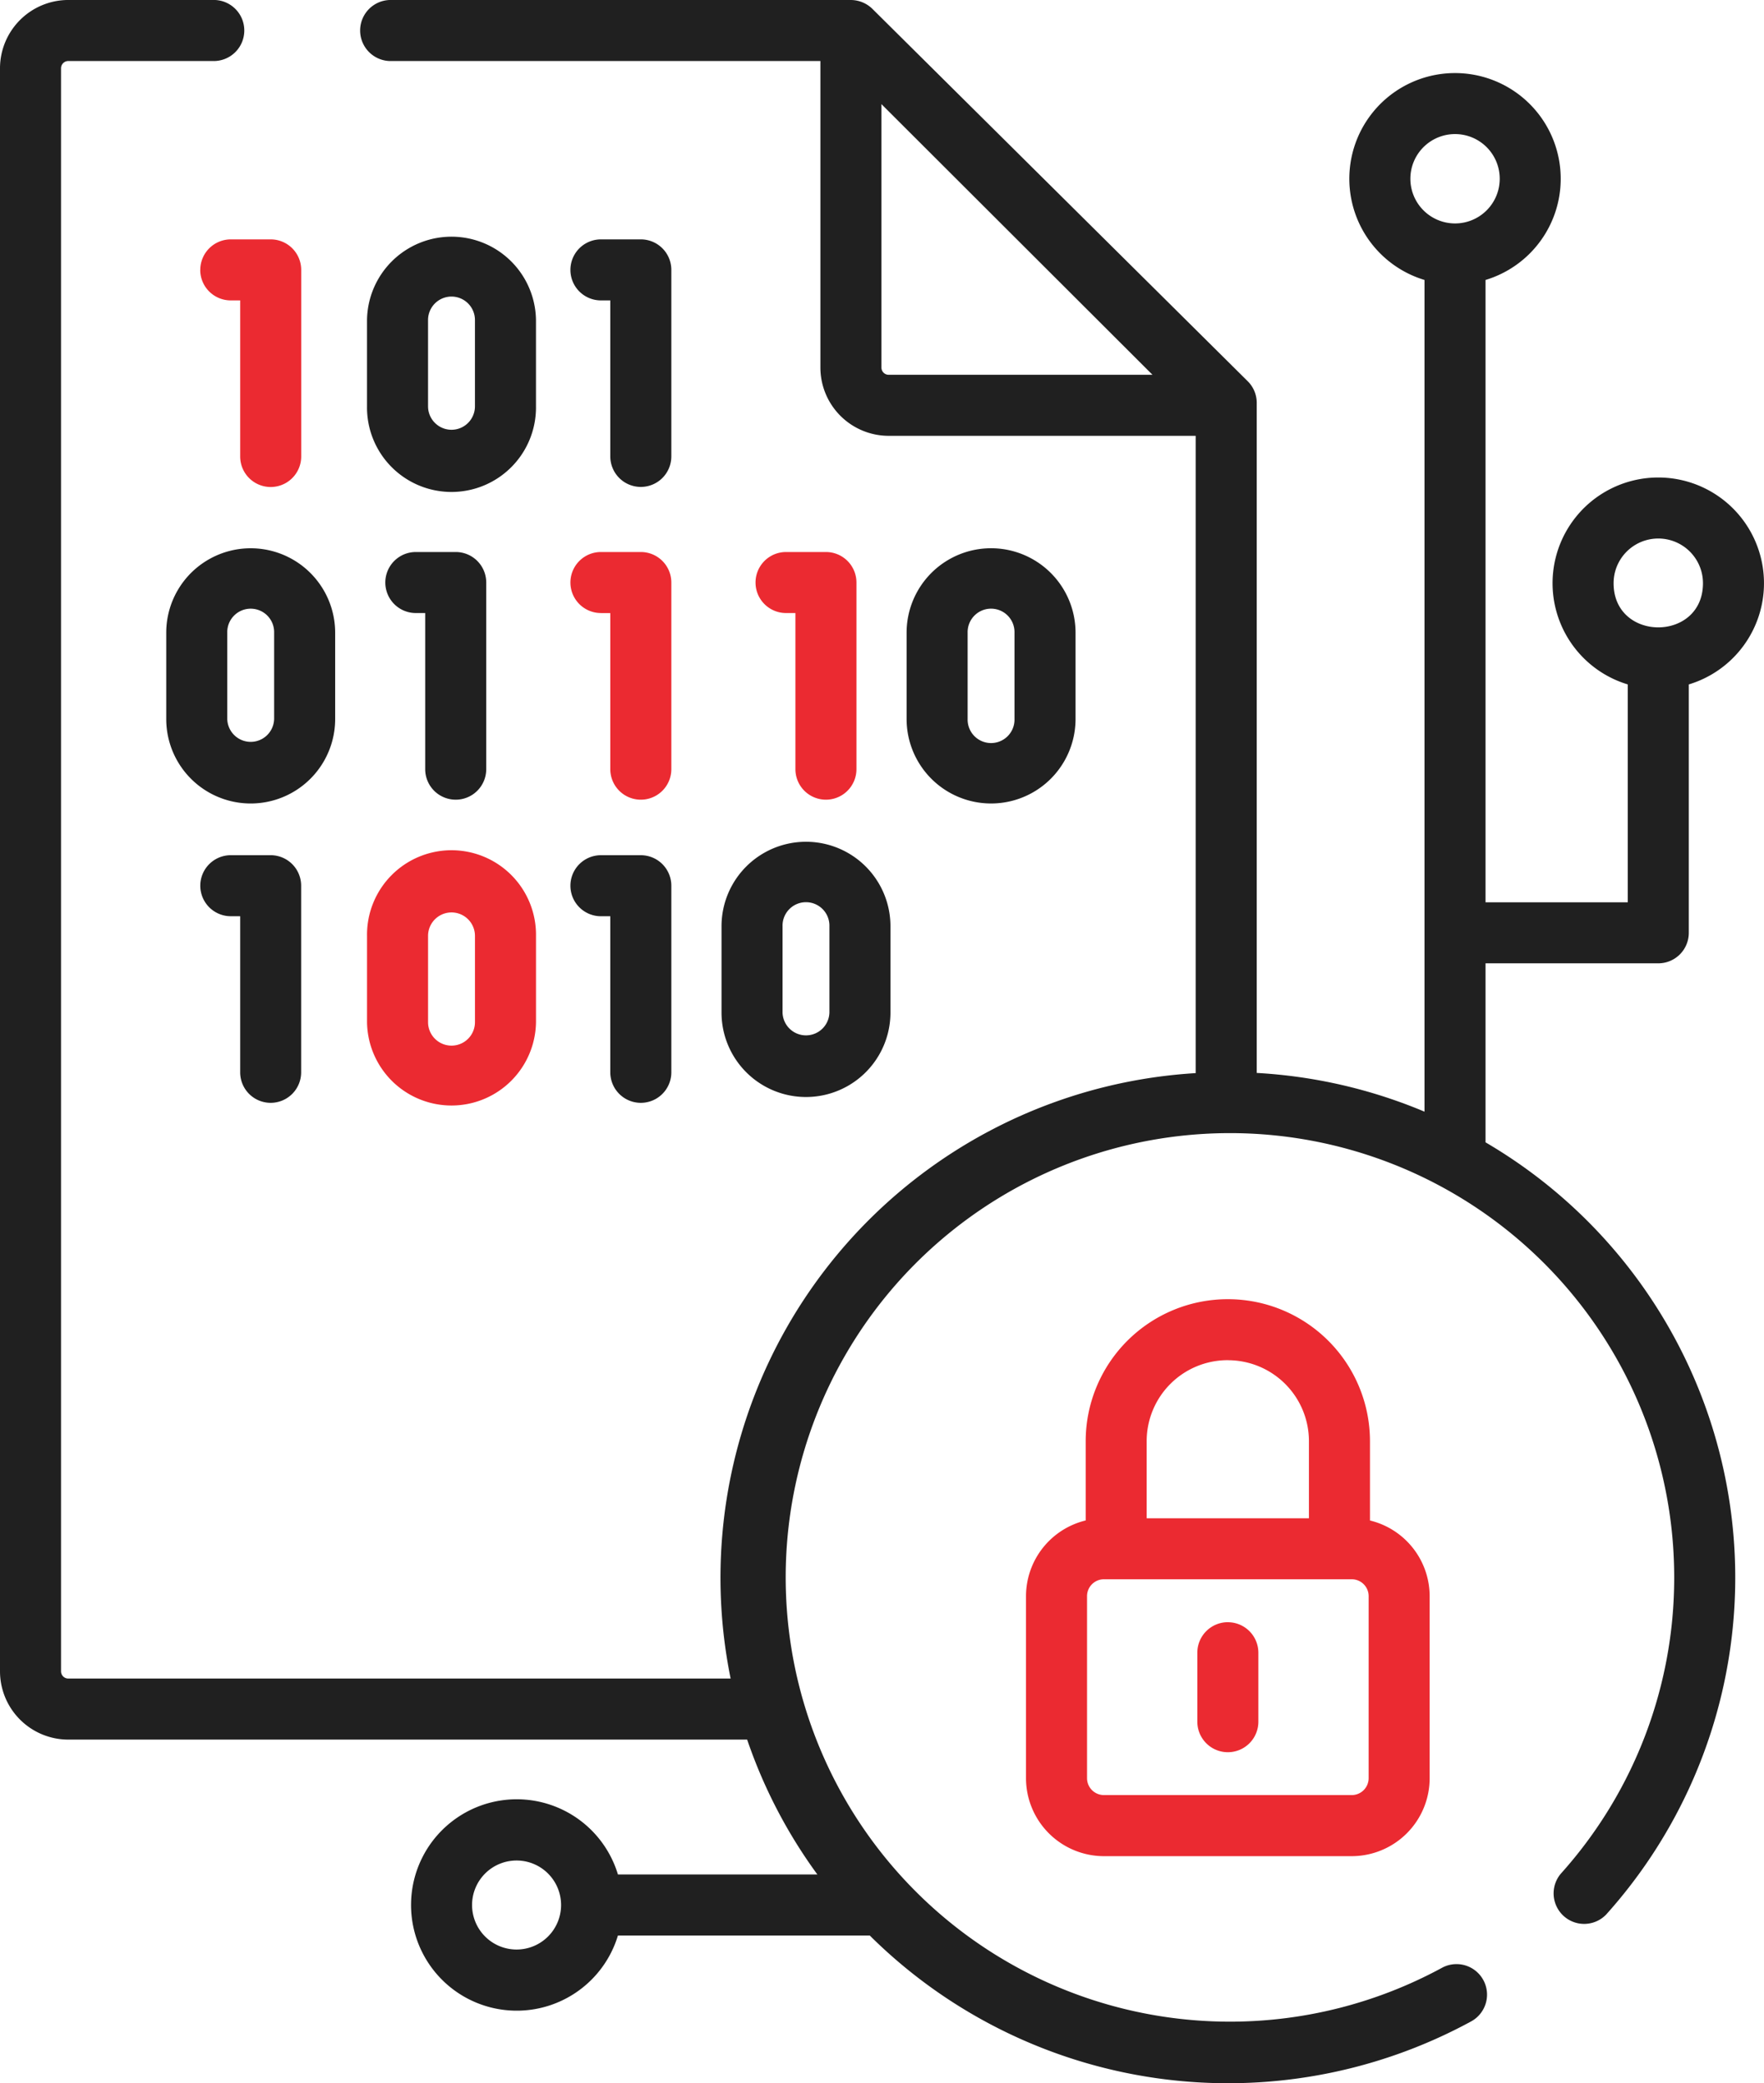 <?xml version="1.0" encoding="UTF-8"?>
<svg xmlns="http://www.w3.org/2000/svg" xmlns:xlink="http://www.w3.org/1999/xlink" width="111.453" height="131.619" viewBox="0 0 111.453 131.619">
  <defs>
    <style>
      .cls-1 {
        fill: none;
      }

      .cls-2 {
        clip-path: url(#clip-path);
      }

      .cls-3 {
        fill: #eb2a31;
      }

      .cls-4 {
        fill: #202020;
      }
    </style>
    <clipPath id="clip-path">
      <rect id="Rectangle_7650" data-name="Rectangle 7650" class="cls-1" width="111.453" height="131.619"></rect>
    </clipPath>
  </defs>
  <g id="Group_42778" data-name="Group 42778" class="cls-2">
    <path id="Path_37431" data-name="Path 37431" class="cls-3" d="M56.748,74.27A1.929,1.929,0,0,0,54.82,76.2v4.357a1.928,1.928,0,1,0,3.856,0V76.2a1.929,1.929,0,0,0-1.928-1.928" transform="translate(20.83 28.22)"></path>
    <path id="Path_37432" data-name="Path 37432" class="cls-3" d="M59.728,59.482a8.977,8.977,0,0,0-8.981,8.953v5.026a4.929,4.929,0,0,0-3.771,4.783v11.5A4.929,4.929,0,0,0,51.9,94.671H67.558a4.929,4.929,0,0,0,4.922-4.924v-11.5a4.929,4.929,0,0,0-3.771-4.783V68.435a8.978,8.978,0,0,0-8.981-8.953m0,3.856a5.117,5.117,0,0,1,5.124,5.1v4.884H54.6V68.435a5.117,5.117,0,0,1,5.124-5.1m8.9,26.41a1.068,1.068,0,0,1-1.068,1.067H51.9a1.068,1.068,0,0,1-1.068-1.067v-11.5A1.068,1.068,0,0,1,51.9,77.177H67.557a1.068,1.068,0,0,1,1.068,1.067Z" transform="translate(17.849 22.601)"></path>
    <path id="Path_37433" data-name="Path 37433" class="cls-4" d="M22.09,40.92a1.927,1.927,0,0,0,1.928-1.928V27.2a1.927,1.927,0,0,0-1.928-1.928H19.57a1.928,1.928,0,1,0,0,3.856h.592v9.861A1.928,1.928,0,0,0,22.09,40.92" transform="translate(6.703 9.604)"></path>
    <path id="Path_37434" data-name="Path 37434" class="cls-4" d="M7.611,30.439v5.452a5.336,5.336,0,0,0,10.673,0V30.439a5.336,5.336,0,1,0-10.673,0m6.817,0v5.452a1.481,1.481,0,0,1-2.961,0V30.439a1.481,1.481,0,1,1,2.961,0" transform="translate(2.892 9.537)"></path>
    <path id="Path_37435" data-name="Path 37435" class="cls-3" d="M39.04,40.92a1.928,1.928,0,0,0,1.928-1.928V27.2a1.928,1.928,0,0,0-1.928-1.928H36.52a1.928,1.928,0,0,0,0,3.856h.592v9.861A1.927,1.927,0,0,0,39.04,40.92" transform="translate(13.144 9.604)"></path>
    <path id="Path_37436" data-name="Path 37436" class="cls-3" d="M28.045,29.131h.592v9.861a1.928,1.928,0,1,0,3.856,0V27.2a1.928,1.928,0,0,0-1.928-1.928h-2.52a1.928,1.928,0,0,0,0,3.856" transform="translate(9.923 9.604)"></path>
    <path id="Path_37437" data-name="Path 37437" class="cls-4" d="M52.183,35.89V30.438a5.337,5.337,0,1,0-10.674,0V35.89a5.337,5.337,0,0,0,10.674,0m-6.818,0V30.438a1.481,1.481,0,1,1,2.961,0V35.89a1.481,1.481,0,1,1-2.961,0" transform="translate(15.772 9.537)"></path>
    <path id="Path_37438" data-name="Path 37438" class="cls-4" d="M33.035,43.876v5.452a5.337,5.337,0,0,0,10.674,0V43.876a5.337,5.337,0,0,0-10.674,0m3.856,0a1.481,1.481,0,1,1,2.961,0v5.452a1.481,1.481,0,0,1-2.961,0Z" transform="translate(12.552 14.644)"></path>
    <path id="Path_37439" data-name="Path 37439" class="cls-4" d="M13.616,54.8a1.928,1.928,0,0,0,1.928-1.928V41.082a1.928,1.928,0,0,0-1.928-1.928H11.1a1.928,1.928,0,0,0,0,3.856h.592v9.861A1.927,1.927,0,0,0,13.616,54.8" transform="translate(3.483 14.877)"></path>
    <path id="Path_37440" data-name="Path 37440" class="cls-4" d="M28.045,43.011h.592v9.861a1.928,1.928,0,0,0,3.856,0V41.083a1.928,1.928,0,0,0-1.928-1.928h-2.52a1.928,1.928,0,0,0,0,3.856" transform="translate(9.923 14.877)"></path>
    <path id="Path_37441" data-name="Path 37441" class="cls-3" d="M16.805,49.77a5.338,5.338,0,0,0,10.675,0V44.318a5.338,5.338,0,1,0-10.675,0Zm3.856-5.452a1.481,1.481,0,1,1,2.963,0V49.77a1.481,1.481,0,0,1-2.963,0Z" transform="translate(6.385 14.811)"></path>
    <path id="Path_37442" data-name="Path 37442" class="cls-3" d="M9.168,12.888A1.929,1.929,0,0,0,11.1,14.816h.592v9.861a1.928,1.928,0,1,0,3.856,0V12.888a1.928,1.928,0,0,0-1.928-1.928H11.1a1.927,1.927,0,0,0-1.928,1.928" transform="translate(3.483 4.164)"></path>
    <path id="Path_37443" data-name="Path 37443" class="cls-4" d="M30.565,26.6a1.929,1.929,0,0,0,1.928-1.928V12.888a1.927,1.927,0,0,0-1.928-1.928h-2.52a1.928,1.928,0,1,0,0,3.856h.592v9.861A1.929,1.929,0,0,0,30.565,26.6" transform="translate(9.923 4.164)"></path>
    <path id="Path_37444" data-name="Path 37444" class="cls-4" d="M27.479,21.574V16.121a5.338,5.338,0,0,0-10.675,0v5.452a5.338,5.338,0,1,0,10.675,0m-3.856,0a1.481,1.481,0,1,1-2.963,0V16.121a1.481,1.481,0,0,1,2.963,0Z" transform="translate(6.385 4.098)"></path>
    <path id="Path_37445" data-name="Path 37445" class="cls-4" d="M93.859,72.173V60.863h10.914a1.927,1.927,0,0,0,1.928-1.928V43.242a6.679,6.679,0,1,0-3.856,0V57.008H93.859V17.688a6.678,6.678,0,1,0-3.856,0V70.235a31.925,31.925,0,0,0-10.6-2.447V25.453a1.923,1.923,0,0,0-.571-1.368L55.12.56A1.961,1.961,0,0,0,53.763,0H24.621a1.929,1.929,0,0,0,0,3.856H51.834V23.228a4.319,4.319,0,0,0,4.318,4.308H75.545V67.8a31.939,31.939,0,0,0-29.382,38.251H4.318a.459.459,0,0,1-.462-.453V4.308a.459.459,0,0,1,.462-.453h9.25a1.929,1.929,0,0,0,0-3.856H4.318A4.319,4.319,0,0,0,0,4.308V105.6a4.318,4.318,0,0,0,4.318,4.308H47.207a31.827,31.827,0,0,0,4.435,8.52h-12.6a6.678,6.678,0,1,0,0,3.857H54.953a32.129,32.129,0,0,0,38.037,5.405,1.928,1.928,0,0,0-1.852-3.381A28.069,28.069,0,1,1,105.78,99.677a27.974,27.974,0,0,1-7.168,18.707,1.929,1.929,0,0,0,2.869,2.576,31.857,31.857,0,0,0-7.622-48.787m8.091-35.326a2.823,2.823,0,0,1,5.647,0c0,3.72-5.647,3.72-5.647,0M56.152,23.68a.458.458,0,0,1-.461-.453V6.578l17.124,17.1ZM32.639,123.171a2.812,2.812,0,1,1,2.811-2.812,2.812,2.812,0,0,1-2.811,2.812M89.11,11.294a2.823,2.823,0,1,1,2.822,2.823,2.825,2.825,0,0,1-2.822-2.823"></path>
  </g>
</svg>
